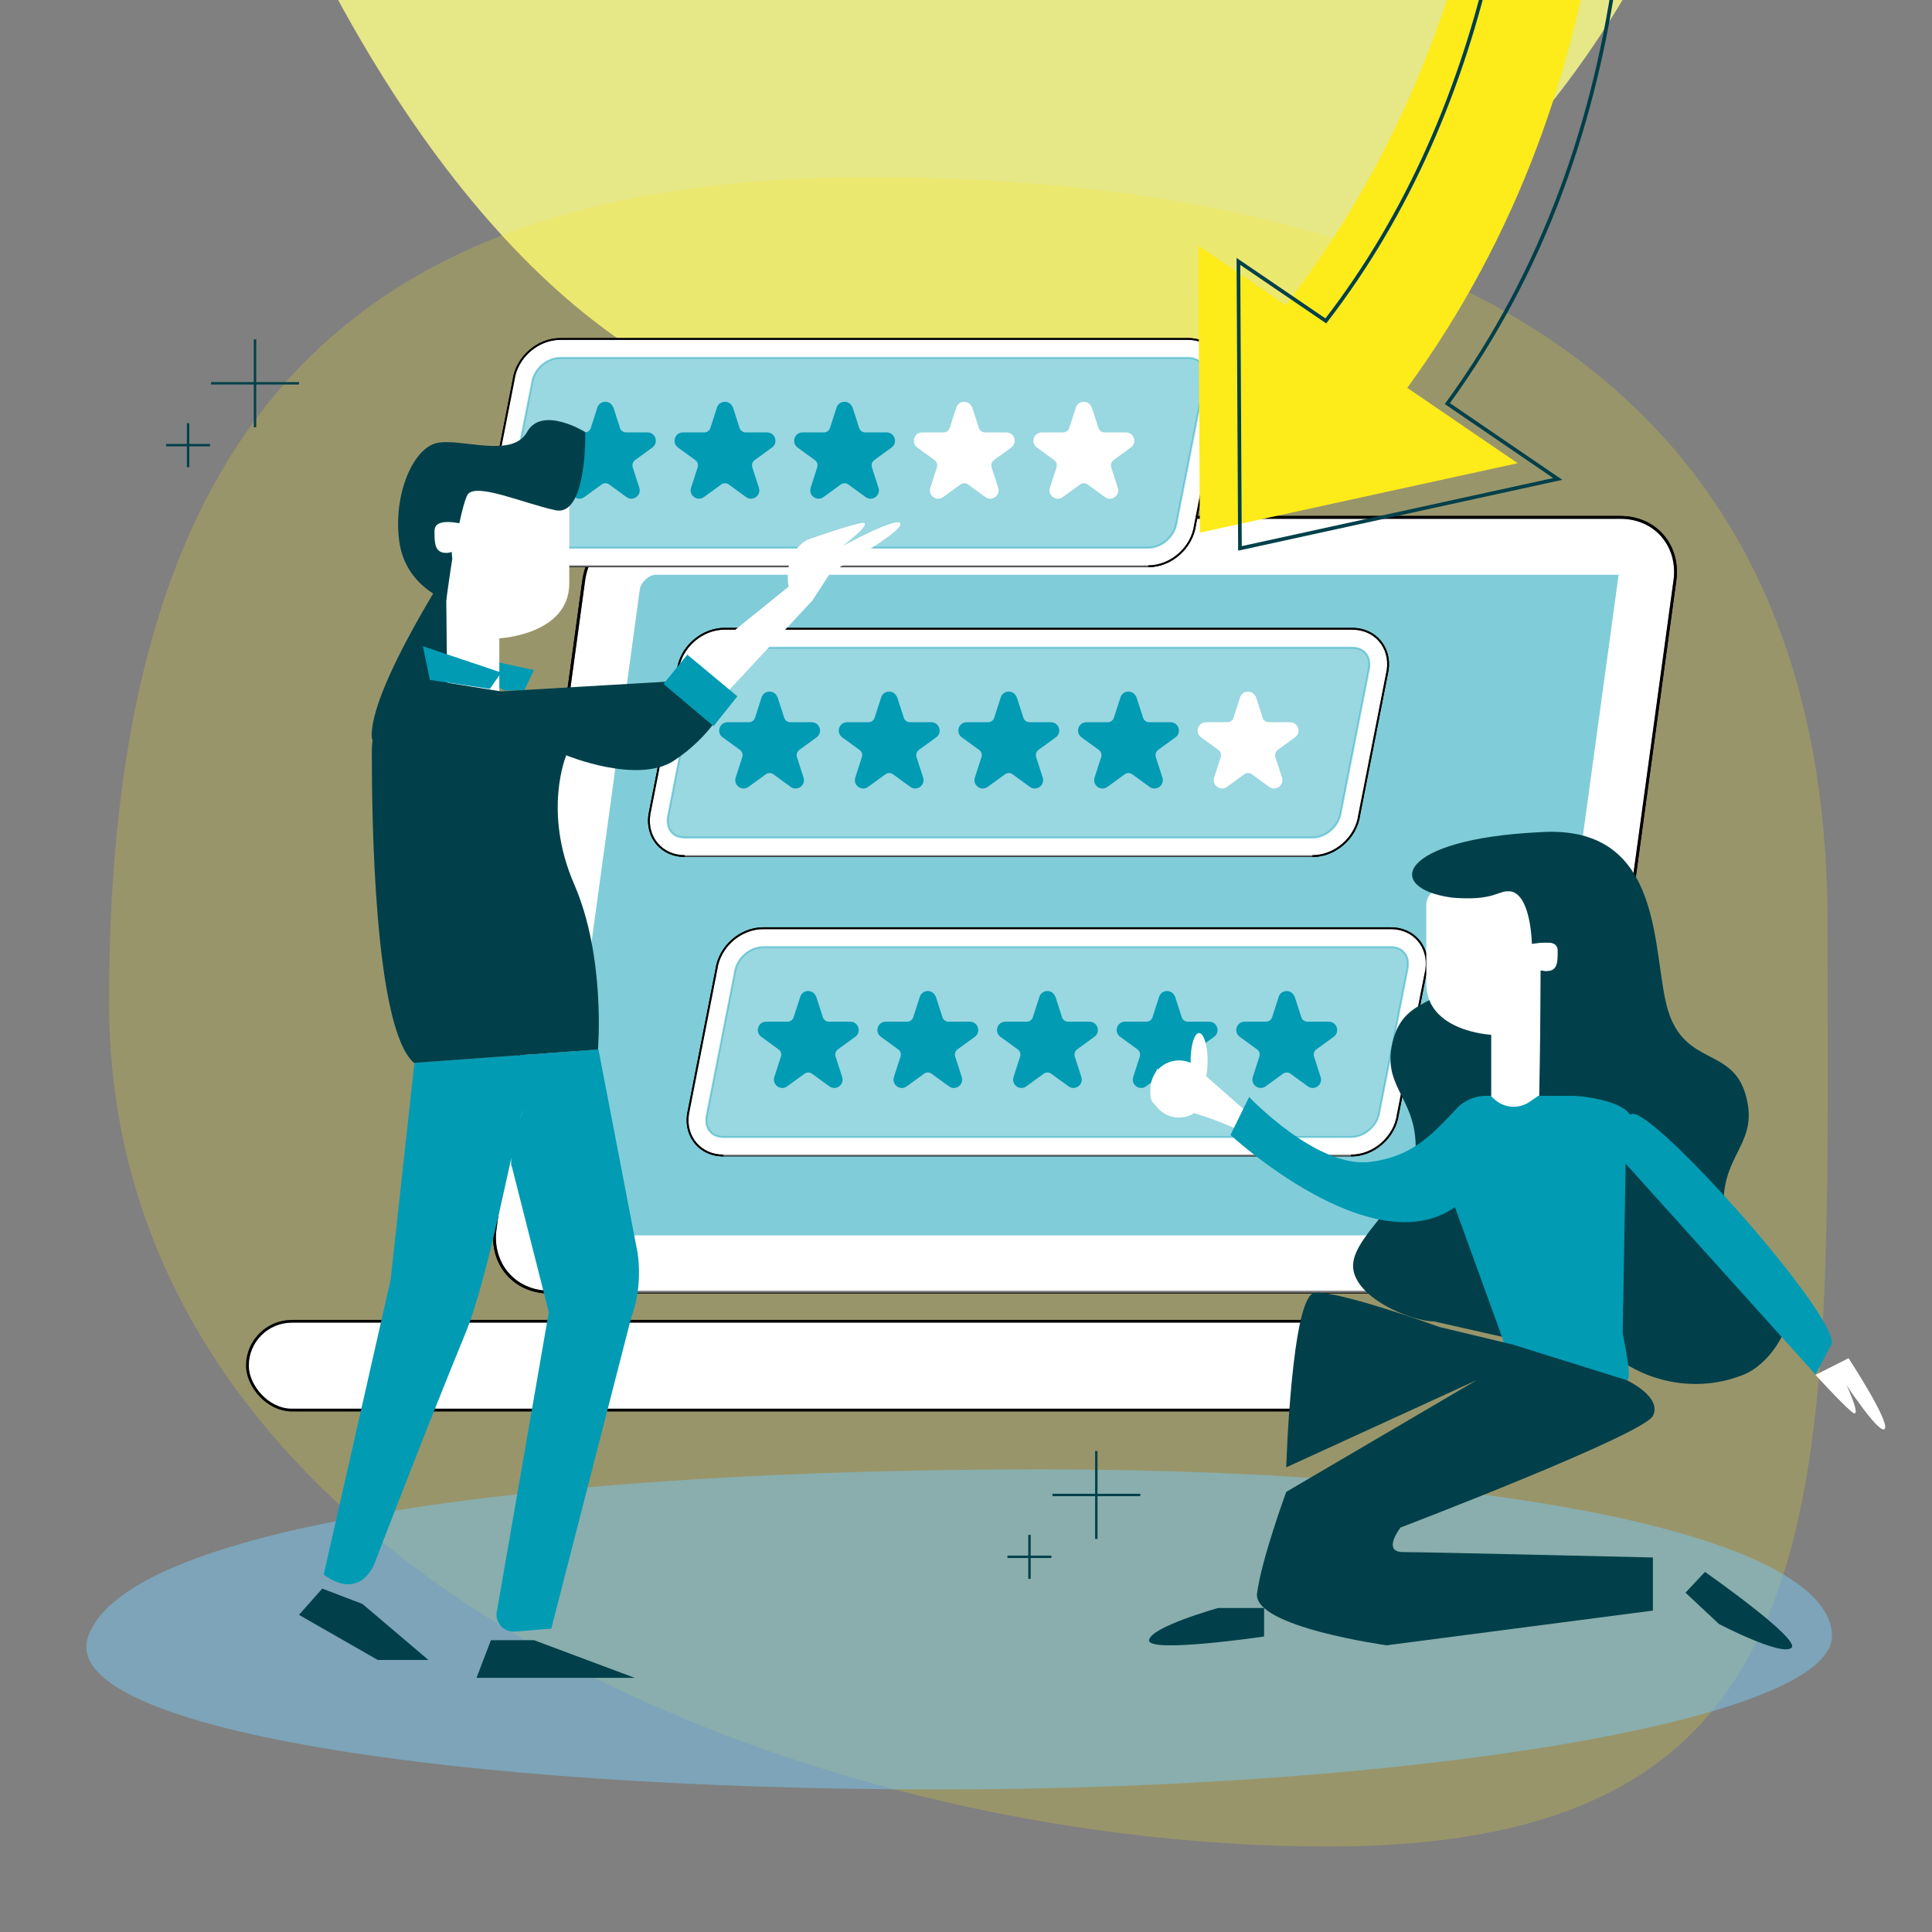 <?xml version="1.0" encoding="UTF-8"?>
<svg xmlns="http://www.w3.org/2000/svg" xmlns:xlink="http://www.w3.org/1999/xlink" id="Calque_3" data-name="Calque 3" viewBox="0 0 200 200">
  <rect x="0" y="0" width="200" height="200" fill="#808080" stroke="none"/>
  <defs>
    <style>
      .cls-1 {
        stroke: #fff;
      }

      .cls-1, .cls-2, .cls-3, .cls-4, .cls-5, .cls-6, .cls-7, .cls-8, .cls-9, .cls-10 {
        stroke-miterlimit: 10;
      }

      .cls-1, .cls-2, .cls-5, .cls-7 {
        stroke-linecap: round;
      }

      .cls-1, .cls-4, .cls-6, .cls-11 {
        fill: #fff;
      }

      .cls-1, .cls-5 {
        stroke-width: .19px;
      }

      .cls-12 {
        clip-path: url(#clippath);
      }

      .cls-13, .cls-14, .cls-15, .cls-16, .cls-17, .cls-11, .cls-18, .cls-19, .cls-20 {
        stroke-width: 0px;
      }

      .cls-13, .cls-3, .cls-8, .cls-9, .cls-10 {
        fill: none;
      }

      .cls-2 {
        stroke-width: .31px;
      }

      .cls-2, .cls-14, .cls-5, .cls-7 {
        fill: #019bb4;
      }

      .cls-2, .cls-5, .cls-7 {
        stroke: #019bb4;
      }

      .cls-15, .cls-20 {
        fill: #feeb1a;
      }

      .cls-16 {
        fill: #7ac9f1;
      }

      .cls-16, .cls-21 {
        opacity: .5;
      }

      .cls-16, .cls-20 {
        isolation: isolate;
      }

      .cls-3 {
        stroke-width: .38px;
      }

      .cls-3, .cls-10 {
        stroke: #01404a;
      }

      .cls-4, .cls-6, .cls-8, .cls-9 {
        stroke: #000;
      }

      .cls-4, .cls-8 {
        stroke-width: .19px;
      }

      .cls-17 {
        fill: #e6e786;
      }

      .cls-6, .cls-9 {
        stroke-width: .29px;
      }

      .cls-7 {
        opacity: .4;
        stroke-width: .2px;
      }

      .cls-18 {
        fill: #edbab1;
      }

      .cls-19 {
        fill: #01404a;
      }

      .cls-10 {
        stroke-width: .25px;
      }

      .cls-20 {
        opacity: .2;
      }
    </style>
    <clipPath id="clippath">
      <polygon class="cls-13" points="81.31 71.5 189.23 71.5 189.23 -52.29 81.31 -47.2 81.31 71.5"></polygon>
    </clipPath>
  </defs>
  <path class="cls-17" d="M131.55-245.89c45.65,8.12,58.46,159.97,49.38,210.98-9.08,51.01-53.48,85.8-99.14,77.68C36.15,34.65,3.74-58.57,12.82-109.58c9.08-51.01,73.03-144.44,118.73-136.3Z"></path>
  <path class="cls-20" d="M189.18,95.5c0,58.88,2.87,95.65-51.74,95.65-54.61,0-126.15-28.52-126.15-87.4,0-58.88,24.01-85.4,78.62-85.4s99.27,18.27,99.27,77.15Z"></path>
  <path class="cls-16" d="M189.64,169.38c0,8.59-42.78,15.86-92.63,15.86s-91.2-6.27-87.89-15.82c4.1-11.82,48.57-17.31,98.42-17.31s82.11,7.43,82.11,17.27Z"></path>
  <path class="cls-19" d="M118.95,169.8c.12-1.38,7.15-3.34,7.15-3.34h4.76v2.95s-12.03,1.77-11.91.39Z"></path>
  <path class="cls-19" d="M176.5,162.72l-2.02,2.15,3.47,3.25s6.48,3.38,7.5,2.46c1.03-.87-8.96-7.86-8.96-7.86Z"></path>
  <g>
    <path class="cls-6" d="M156.82,133.76H56.9c-3.64,0-6.16-2.94-5.64-6.58l9.16-67.04c.47-3.64,3.82-6.58,7.46-6.58h99.86c3.64,0,6.16,2.94,5.64,6.58l-9.16,67.04c-.47,3.64-3.82,6.58-7.4,6.58Z"></path>
    <g class="cls-21">
      <path class="cls-2" d="M56.9,130.82c-.88,0-1.64-.29-2.11-.88-.53-.59-.7-1.41-.59-2.35l9.16-67.04c.29-2.17,2.35-3.99,4.52-3.99h99.86c.88,0,1.64.29,2.11.88.53.59.7,1.41.59,2.35l-9.16,67.04c-.29,2.17-2.35,3.99-4.52,3.99H56.9Z"></path>
      <path class="cls-11" d="M167.56,59.5l-9.16,66.92c-.12.7-.94,1.47-1.64,1.47H57.08l9.16-66.92c.12-.7.94-1.47,1.64-1.47h99.68M167.74,53.62h-99.92c-3.64,0-6.93,2.94-7.46,6.58l-9.16,67.04c-.47,3.64,2.05,6.58,5.64,6.58h99.92c3.64,0,6.93-2.94,7.46-6.58l9.16-67.04c.53-3.64-2-6.58-5.64-6.58h0Z"></path>
    </g>
    <path class="cls-9" d="M56.9,133.76c-3.64,0-6.16-2.94-5.64-6.58l9.16-67.04c.47-3.64,3.82-6.58,7.46-6.58h99.86c3.64,0,6.16,2.94,5.64,6.58l-9.16,67.04c-.47,3.64-3.82,6.58-7.46,6.58"></path>
  </g>
  <path class="cls-11" d="M120.53,108.62l2.51,4.82,1.39-2.4-3.11-3.02c-.41-.4-1.06.09-.8.59Z"></path>
  <rect class="cls-11" x="25.61" y="136.78" width="120.6" height="9.19" rx="4.6" ry="4.6"></rect>
  <rect class="cls-9" x="25.61" y="136.78" width="120.6" height="9.19" rx="4.6" ry="4.6"></rect>
  <g>
    <g>
      <path class="cls-4" d="M139.9,119.62h-65.01c-2.37,0-4.01-1.91-3.67-4.28l2.94-14.97c.31-2.37,2.48-4.28,4.85-4.28h64.97c2.37,0,4.01,1.91,3.67,4.28l-2.94,14.97c-.31,2.37-2.48,4.28-4.81,4.28Z"></path>
      <g class="cls-21">
        <path class="cls-11" d="M143.87,99.95l-2.94,14.9c-.08.46-.61.95-1.07.95h-64.86l2.94-14.9c.08-.46.61-.95,1.07-.95h64.86M143.99,96.13h-65.01c-2.37,0-4.51,1.91-4.85,4.28l-2.94,14.97c-.31,2.37,1.34,4.28,3.67,4.28h65.01c2.37,0,4.51-1.91,4.85-4.28l2.94-14.97c.34-2.37-1.3-4.28-3.67-4.28h0Z"></path>
      </g>
      <path class="cls-7" d="M74.89,117.71c-.57,0-1.07-.19-1.38-.57-.34-.38-.46-.92-.38-1.53l2.94-14.97c.19-1.41,1.53-2.6,2.94-2.6h64.97c.57,0,1.07.19,1.38.57.34.38.46.92.38,1.53l-2.94,14.97c-.19,1.41-1.53,2.6-2.94,2.6h-64.97Z"></path>
      <path class="cls-8" d="M74.89,119.62c-2.37,0-4.01-1.91-3.67-4.28l2.94-14.97c.31-2.37,2.48-4.28,4.85-4.28h64.97c2.37,0,4.01,1.91,3.67,4.28l-2.94,14.97c-.31,2.37-2.48,4.28-4.85,4.28"></path>
    </g>
    <path class="cls-5" d="M84.41,103.22l.68,2.11c.1.32.4.53.73.53h2.21c.74,0,1.05.95.45,1.39l-1.79,1.3c-.27.2-.38.54-.28.86l.68,2.11c.23.71-.58,1.3-1.18.86l-1.79-1.3c-.27-.2-.63-.2-.9,0l-1.79,1.3c-.6.44-1.41-.15-1.18-.86l.68-2.11c.1-.32,0-.66-.28-.86l-1.79-1.3c-.6-.44-.29-1.39.45-1.39h2.21c.33,0,.63-.21.73-.53l.68-2.11c.23-.71,1.23-.71,1.46,0Z"></path>
    <path class="cls-5" d="M96.79,103.22l.68,2.11c.1.32.4.53.73.53h2.21c.74,0,1.05.95.45,1.39l-1.79,1.3c-.27.2-.38.54-.28.86l.68,2.11c.23.71-.58,1.3-1.18.86l-1.79-1.3c-.27-.2-.63-.2-.9,0l-1.79,1.3c-.6.44-1.41-.15-1.18-.86l.68-2.11c.1-.32,0-.66-.28-.86l-1.79-1.3c-.6-.44-.29-1.39.45-1.39h2.21c.33,0,.63-.21.73-.53l.68-2.11c.23-.71,1.23-.71,1.46,0Z"></path>
    <path class="cls-5" d="M109.17,103.22l.68,2.11c.1.32.4.53.73.53h2.21c.74,0,1.05.95.45,1.39l-1.79,1.3c-.27.2-.38.54-.28.86l.68,2.11c.23.71-.58,1.3-1.18.86l-1.79-1.3c-.27-.2-.63-.2-.9,0l-1.79,1.3c-.6.44-1.41-.15-1.18-.86l.68-2.11c.1-.32,0-.66-.28-.86l-1.79-1.3c-.6-.44-.29-1.39.45-1.39h2.21c.33,0,.63-.21.73-.53l.68-2.11c.23-.71,1.23-.71,1.46,0Z"></path>
    <path class="cls-5" d="M121.56,103.22l.68,2.11c.1.32.4.53.73.53h2.21c.74,0,1.05.95.45,1.39l-1.79,1.3c-.27.2-.38.54-.28.86l.68,2.11c.23.71-.58,1.3-1.18.86l-1.79-1.3c-.27-.2-.63-.2-.9,0l-1.79,1.3c-.6.44-1.41-.15-1.18-.86l.68-2.11c.1-.32,0-.66-.28-.86l-1.79-1.3c-.6-.44-.29-1.39.45-1.39h2.21c.33,0,.63-.21.73-.53l.68-2.11c.23-.71,1.23-.71,1.46,0Z"></path>
    <path class="cls-5" d="M133.94,103.22l.68,2.11c.1.32.4.53.73.53h2.21c.74,0,1.05.95.45,1.39l-1.79,1.3c-.27.2-.38.54-.28.86l.68,2.11c.23.71-.58,1.3-1.18.86l-1.79-1.3c-.27-.2-.63-.2-.9,0l-1.79,1.3c-.6.44-1.41-.15-1.18-.86l.68-2.11c.1-.32,0-.66-.28-.86l-1.79-1.3c-.6-.44-.29-1.39.45-1.39h2.21c.33,0,.63-.21.73-.53l.68-2.11c.23-.71,1.23-.71,1.46,0Z"></path>
  </g>
  <g>
    <g>
      <path class="cls-4" d="M135.9,88.62h-65.01c-2.37,0-4.01-1.91-3.67-4.28l2.94-14.97c.31-2.37,2.48-4.28,4.85-4.28h64.97c2.37,0,4.01,1.91,3.67,4.28l-2.94,14.97c-.31,2.37-2.48,4.28-4.81,4.28Z"></path>
      <g class="cls-21">
        <path class="cls-11" d="M139.87,68.95l-2.94,14.9c-.08.46-.61.95-1.07.95h-64.86l2.94-14.9c.08-.46.61-.95,1.07-.95h64.86M139.99,65.13h-65.01c-2.37,0-4.51,1.91-4.85,4.28l-2.94,14.97c-.31,2.37,1.34,4.28,3.67,4.28h65.01c2.37,0,4.51-1.91,4.85-4.28l2.94-14.97c.34-2.37-1.3-4.28-3.67-4.28h0Z"></path>
      </g>
      <path class="cls-7" d="M70.89,86.71c-.57,0-1.07-.19-1.38-.57-.34-.38-.46-.92-.38-1.53l2.94-14.97c.19-1.41,1.53-2.6,2.94-2.6h64.97c.57,0,1.07.19,1.38.57.34.38.46.92.38,1.53l-2.94,14.97c-.19,1.41-1.53,2.6-2.94,2.6h-64.97Z"></path>
      <path class="cls-8" d="M70.89,88.62c-2.37,0-4.01-1.91-3.67-4.28l2.94-14.97c.31-2.37,2.48-4.28,4.85-4.28h64.97c2.37,0,4.01,1.91,3.67,4.28l-2.94,14.97c-.31,2.37-2.48,4.28-4.85,4.28"></path>
    </g>
    <path class="cls-5" d="M80.41,72.22l.68,2.11c.1.32.4.53.73.53h2.21c.74,0,1.05.95.45,1.39l-1.79,1.3c-.27.2-.38.54-.28.86l.68,2.11c.23.71-.58,1.3-1.18.86l-1.79-1.3c-.27-.2-.63-.2-.9,0l-1.79,1.3c-.6.44-1.41-.15-1.18-.86l.68-2.11c.1-.32,0-.66-.28-.86l-1.79-1.3c-.6-.44-.29-1.39.45-1.39h2.21c.33,0,.63-.21.73-.53l.68-2.11c.23-.71,1.23-.71,1.46,0Z"></path>
    <path class="cls-5" d="M92.79,72.22l.68,2.11c.1.32.4.53.73.53h2.21c.74,0,1.05.95.45,1.39l-1.79,1.3c-.27.2-.38.54-.28.86l.68,2.11c.23.71-.58,1.3-1.18.86l-1.79-1.3c-.27-.2-.63-.2-.9,0l-1.79,1.3c-.6.44-1.41-.15-1.18-.86l.68-2.11c.1-.32,0-.66-.28-.86l-1.79-1.3c-.6-.44-.29-1.39.45-1.39h2.21c.33,0,.63-.21.73-.53l.68-2.11c.23-.71,1.23-.71,1.46,0Z"></path>
    <path class="cls-5" d="M105.17,72.22l.68,2.11c.1.32.4.53.73.53h2.21c.74,0,1.05.95.45,1.39l-1.79,1.3c-.27.2-.38.54-.28.86l.68,2.11c.23.71-.58,1.3-1.18.86l-1.79-1.3c-.27-.2-.63-.2-.9,0l-1.79,1.3c-.6.44-1.41-.15-1.18-.86l.68-2.11c.1-.32,0-.66-.28-.86l-1.79-1.3c-.6-.44-.29-1.39.45-1.39h2.21c.33,0,.63-.21.73-.53l.68-2.11c.23-.71,1.23-.71,1.46,0Z"></path>
    <path class="cls-5" d="M117.56,72.22l.68,2.11c.1.32.4.53.73.53h2.21c.74,0,1.05.95.45,1.39l-1.79,1.3c-.27.2-.38.54-.28.86l.68,2.11c.23.71-.58,1.3-1.18.86l-1.79-1.3c-.27-.2-.63-.2-.9,0l-1.79,1.3c-.6.44-1.41-.15-1.18-.86l.68-2.11c.1-.32,0-.66-.28-.86l-1.79-1.3c-.6-.44-.29-1.39.45-1.39h2.21c.33,0,.63-.21.73-.53l.68-2.11c.23-.71,1.23-.71,1.46,0Z"></path>
    <path class="cls-1" d="M129.94,72.22l.68,2.11c.1.32.4.53.73.53h2.21c.74,0,1.05.95.45,1.39l-1.79,1.3c-.27.2-.38.54-.28.86l.68,2.11c.23.71-.58,1.3-1.18.86l-1.79-1.3c-.27-.2-.63-.2-.9,0l-1.79,1.3c-.6.44-1.41-.15-1.18-.86l.68-2.11c.1-.32,0-.66-.28-.86l-1.79-1.3c-.6-.44-.29-1.39.45-1.39h2.21c.33,0,.63-.21.73-.53l.68-2.11c.23-.71,1.23-.71,1.46,0Z"></path>
  </g>
  <g>
    <g>
      <path class="cls-4" d="M118.9,58.62H53.89c-2.37,0-4.01-1.91-3.67-4.28l2.94-14.97c.31-2.37,2.48-4.28,4.85-4.28h64.97c2.37,0,4.01,1.91,3.67,4.28l-2.94,14.97c-.31,2.37-2.48,4.28-4.81,4.28Z"></path>
      <g class="cls-21">
        <path class="cls-11" d="M122.87,38.95l-2.94,14.9c-.08.46-.61.95-1.07.95H54.01l2.94-14.9c.08-.46.61-.95,1.07-.95h64.86M122.99,35.13H57.98c-2.37,0-4.51,1.91-4.85,4.28l-2.94,14.97c-.31,2.37,1.34,4.28,3.67,4.28h65.01c2.37,0,4.51-1.91,4.85-4.28l2.94-14.97c.34-2.37-1.3-4.28-3.67-4.28h0Z"></path>
      </g>
      <path class="cls-7" d="M53.89,56.71c-.57,0-1.07-.19-1.38-.57-.34-.38-.46-.92-.38-1.53l2.94-14.97c.19-1.41,1.53-2.6,2.94-2.6h64.97c.57,0,1.07.19,1.38.57.34.38.46.92.38,1.53l-2.94,14.97c-.19,1.41-1.53,2.6-2.94,2.6H53.89Z"></path>
      <path class="cls-8" d="M53.89,58.62c-2.37,0-4.01-1.91-3.67-4.28l2.94-14.97c.31-2.37,2.48-4.28,4.85-4.28h64.97c2.37,0,4.01,1.91,3.67,4.28l-2.94,14.97c-.31,2.37-2.48,4.28-4.85,4.28"></path>
    </g>
    <path class="cls-5" d="M63.41,42.22l.68,2.11c.1.32.4.53.73.53h2.21c.74,0,1.05.95.45,1.39l-1.79,1.3c-.27.2-.38.54-.28.86l.68,2.11c.23.71-.58,1.3-1.18.86l-1.79-1.3c-.27-.2-.63-.2-.9,0l-1.79,1.3c-.6.44-1.41-.15-1.18-.86l.68-2.11c.1-.32,0-.66-.28-.86l-1.79-1.3c-.6-.44-.29-1.39.45-1.39h2.21c.33,0,.63-.21.73-.53l.68-2.11c.23-.71,1.23-.71,1.46,0Z"></path>
    <path class="cls-5" d="M75.79,42.22l.68,2.11c.1.32.4.53.73.53h2.21c.74,0,1.05.95.45,1.39l-1.79,1.3c-.27.2-.38.54-.28.86l.68,2.11c.23.71-.58,1.3-1.18.86l-1.79-1.3c-.27-.2-.63-.2-.9,0l-1.79,1.3c-.6.44-1.41-.15-1.18-.86l.68-2.11c.1-.32,0-.66-.28-.86l-1.79-1.3c-.6-.44-.29-1.39.45-1.39h2.21c.33,0,.63-.21.73-.53l.68-2.11c.23-.71,1.23-.71,1.46,0Z"></path>
    <path class="cls-5" d="M88.17,42.22l.68,2.11c.1.32.4.53.73.53h2.21c.74,0,1.05.95.45,1.39l-1.79,1.3c-.27.2-.38.54-.28.86l.68,2.11c.23.71-.58,1.3-1.18.86l-1.79-1.3c-.27-.2-.63-.2-.9,0l-1.79,1.3c-.6.44-1.41-.15-1.18-.86l.68-2.11c.1-.32,0-.66-.28-.86l-1.79-1.3c-.6-.44-.29-1.39.45-1.39h2.21c.33,0,.63-.21.73-.53l.68-2.11c.23-.71,1.23-.71,1.46,0Z"></path>
    <path class="cls-1" d="M100.56,42.22l.68,2.11c.1.32.4.53.73.53h2.21c.74,0,1.05.95.45,1.39l-1.79,1.3c-.27.2-.38.54-.28.86l.68,2.11c.23.71-.58,1.3-1.18.86l-1.79-1.3c-.27-.2-.63-.2-.9,0l-1.79,1.3c-.6.44-1.41-.15-1.18-.86l.68-2.11c.1-.32,0-.66-.28-.86l-1.79-1.3c-.6-.44-.29-1.39.45-1.39h2.21c.33,0,.63-.21.73-.53l.68-2.11c.23-.71,1.23-.71,1.46,0Z"></path>
    <path class="cls-1" d="M112.94,42.22l.68,2.11c.1.32.4.53.73.53h2.21c.74,0,1.05.95.45,1.39l-1.79,1.3c-.27.2-.38.54-.28.86l.68,2.11c.23.71-.58,1.3-1.18.86l-1.79-1.3c-.27-.2-.63-.2-.9,0l-1.79,1.3c-.6.44-1.41-.15-1.18-.86l.68-2.11c.1-.32,0-.66-.28-.86l-1.79-1.3c-.6-.44-.29-1.39.45-1.39h2.21c.33,0,.63-.21.73-.53l.68-2.11c.23-.71,1.23-.71,1.46,0Z"></path>
  </g>
  <g>
    <g>
      <g>
        <path class="cls-19" d="M163.97,95.05l.43,36.82c.04,4.6-4.21,8.02-6.76,7l-9.2-2.08c-2.4,0-8.49-2.55-8.37-5.86s6.6-7.31,6.48-12.42-3.69-6.13-2.28-11.04,6.25-2.95,8.02-8.69l11.67-3.73Z"></path>
        <path class="cls-11" d="M159.21,91.94h-9.83c-.94,0-1.73.79-1.73,1.73v8.14c0,4.99,6.72,5.31,6.72,5.31v12.65s4.83,0,4.83,0c0,0,.28-10.53.28-19.3.2.04.35.08.55.08,1.18,0,2.12-.94,2.12-2.12,0-.67-1.45-.94-2.67-.83-.04-3.34-.12-5.66-.28-5.66h0Z"></path>
        <path class="cls-19" d="M150.25,92.92c4.68.39,4.79-.86,6.21-.63,2.04.47,2.12,5.42,2.12,5.42l.94-.12c1.22-.16,1.73.16,1.73.83,0,1.18,0,2.12-1.18,2.12-.2,0-.39-.04-.55-.08,0,3.1-.04,6.64-.08,9.94l.98,18.86c.16,3.73,3.77,9.04,7.19,11.48,3.77,2.67,8.69,3.3,12.97,1.53,2.36-.98,4.36-4.09,4.32-5.5-.12-3.3-6.6-7.31-6.48-12.42s3.69-6.13,2.28-11.04c-1.41-4.91-6.25-2.95-8.02-8.69-1.77-5.78-.12-19.38-13.32-18.47-14.62.71-16.15,5.78-9.12,6.76Z"></path>
        <path class="cls-11" d="M128.4,117.05s-4.83-2.28-7.78-2.36c-2.91-.08-.79-4.09-.79-4.09l.79,1.69c-.24,1.34,3.81-1.26,3.81-1.26l4.91,4.32"></path>
        <circle class="cls-11" cx="122.05" cy="112.73" r="2.96"></circle>
        <ellipse class="cls-11" cx="124.13" cy="109.83" rx=".88" ry="2.89"></ellipse>
        <path class="cls-14" d="M168.49,115.09c-.98-1.06-4.28-1.65-5.74-1.65h-3.5s-.86.59-.86.59c-1.1.79-2.63.71-3.65-.2l-.43-.39h-.47c-1.14,0-2.28.47-3.07,1.34-2.67,2.83-4.64,4.95-8.92,5.5-5.5.71-12.54-6.72-12.54-6.72l-1.93,3.93s14.62,13.52,23.23,7.47l4.95,13.64c.04.59.55,1.06,1.14,1.06l11.69,3.22c.67,0-.34-4.28-.41-4.95l.31-17.65s2.52-2.87.2-5.19Z"></path>
      </g>
      <path class="cls-14" d="M187.94,142.29l-21.34-23.7-2.04-1.49s3.42-.98,4.24-1.73c1.69-1.57,22.87,22.28,20.67,24.01l-1.53,2.91Z"></path>
      <path class="cls-11" d="M191.36,140.6s4.17,6.37,3.77,7.27c-.24.55-1.65-1.18-2.71-2.67-.71-.94-1.26-1.81-1.26-1.81,0,0,1.77,3.85.47,2.71-1.3-1.14-3.69-3.77-3.69-3.77"></path>
    </g>
    <path class="cls-19" d="M171.09,166.73l-27.54,3.59s-13.85-1.9-13.42-5.36,3.02-10.52,3.02-10.52l19.72-11.57-19.72,9.03s.55-17.79,2.94-18.07,12.92,3.54,12.92,3.54l7.59,1.82,11.81,3.69s3.7,1.73,2.7,3.69-26.13,11.56-26.13,11.56c0,0-1.98,2.54.28,2.54s25.85.56,25.85.56v5.51Z"></path>
  </g>
  <g>
    <g>
      <polygon class="cls-14" points="43.78 66.9 55.28 69.36 54.26 71.47 52.2 71.47 43.78 66.9"></polygon>
      <path class="cls-11" d="M81.62,60.79l-12.58,10.17-1.54,4.26c1.13,1.33,3.18,1.44,4.36.1l12.32-13.25"></path>
      <path class="cls-11" d="M85.98,59.25s7.14-3.95,7.24-4.98c.05-.62-2.16.31-3.9,1.18-1.13.56-2.1,1.08-2.1,1.08,0,0,3.65-2.77,1.8-2.36-1.8.41-5.39,1.69-5.39,1.69,0,0-2.57,1.08-2,4.88h0l-12.58,10.17-1.54,4.26c1.13,1.33,3.18,1.44,4.36.1l12.32-13.25,1.8-2.77"></path>
      <path class="cls-18" d="M45.27,104.69l5.44,2.16c1.18.46,4.93,3.03,5.19,2.36l.15-.41c.15-.82-5.39-6.16-5.39-6.16h0c-2.26-.87-3.54.56-3.54.56l-1.85,1.49Z"></path>
      <g>
        <polygon class="cls-19" points="33.36 164.45 30.95 167.17 39.11 171.84 44.35 171.84 37.52 166.04 33.36 164.45"></polygon>
        <path class="cls-19" d="M38.49,76.5l4.88,2.21,8.73-14.12-4.36-7.75c0-.05-9.75,14.63-9.24,19.66Z"></path>
        <path class="cls-14" d="M33.51,163.01l6.93-30.55,2.46-22.44,19.05-1.39,4.06,21.1c.31,2.26.1,4.57-.67,6.67l-8.27,32.19-3.75.31c-1.23.1-2.21-1.08-1.85-2.26l5.34-30.8-3.8-14.99c-.56-.87,1.44-6.83,1.08-5.8-.87,2.62-3.44,16.94-5.9,22.95-4.06,9.86-9.45,23.92-9.45,23.92,0,0-1.44,3.85-5.24,1.08Z"></path>
        <path class="cls-11" d="M46.5,49.8c-.21,0-.26,2.46-.31,6.06-1.28-.1-2.82.15-2.82.92,0,1.23,1.03,2.26,2.26,2.26.21,0,.41-.05.56-.1,0,9.4.31,20.69.31,20.69h5.19v-13.55s7.24-.36,7.24-5.7v-8.73c0-1.03-.82-1.85-1.85-1.85h-10.58Z"></path>
        <rect class="cls-11" x="44.35" y="51.86" width="7.5" height="7.5"></rect>
        <path class="cls-19" d="M44.5,70.39s-6.01.56-6.01,7.5.26,28.55,4.36,32.14l19.05-1.39s.82-9.55-2.46-17.1-.82-13.35-.82-13.35c0,0,7.34,3.03,11.14.56,3.8-2.52,5.19-5.54,5.19-5.54l-3.8-2.77-19.3,1.13-7.34-1.18Z"></path>
        <polygon class="cls-19" points="50.82 169.79 49.33 173.69 65.71 173.69 55.28 169.79 50.82 169.79"></polygon>
      </g>
      <polygon class="cls-14" points="73.87 75.17 68.68 70.8 71.15 67.77 76.33 72.08 73.87 75.17"></polygon>
      <polygon class="cls-14" points="43.78 66.9 44.5 70.39 50.71 71.31 51.89 69.62 43.78 66.9"></polygon>
    </g>
    <path class="cls-19" d="M60.57,44.72s-4.47-2.77-6.01,0-6.78.62-9.29,1.13-4.57,5.34-3.95,10.11c.62,4.77,4.88,6.16,4.88,6.16,0,0,.26-2,.62-4.26,0-.15-.05-.36-.05-.72-.21.05-.36.1-.56.1-1.23,0-1.23-1.03-1.23-2.26,0-.72.56-1.03,1.85-.92l.72.1c.31-1.44.62-2.57.87-2.98.92-1.23,5.75.92,9.09,1.64,3.29.67,3.08-8.11,3.08-8.11Z"></path>
  </g>
  <g>
    <line class="cls-10" x1="113.49" y1="150.21" x2="113.49" y2="159.31"></line>
    <line class="cls-10" x1="118.04" y1="154.76" x2="108.95" y2="154.76"></line>
    <line class="cls-10" x1="106.57" y1="158.89" x2="106.57" y2="163.44"></line>
    <line class="cls-10" x1="108.84" y1="161.16" x2="104.29" y2="161.16"></line>
  </g>
  <g>
    <line class="cls-10" x1="26.4" y1="35.13" x2="26.4" y2="44.23"></line>
    <line class="cls-10" x1="30.95" y1="39.68" x2="21.85" y2="39.68"></line>
    <line class="cls-10" x1="19.47" y1="43.81" x2="19.47" y2="48.36"></line>
    <line class="cls-10" x1="21.74" y1="46.08" x2="17.2" y2="46.08"></line>
  </g>
  <g class="cls-12">
    <g>
      <path class="cls-15" d="M142.74-124.87c12.05,36,28.3,107.32-9.64,156.46l-9.05-6.16.16,29.71,32.9-7.19-11.43-7.8c46.17-63.32,3-153.34-2.94-165.02Z"></path>
      <path class="cls-3" d="M143.87-122.59c11.25,38.08,27.95,111.02-6.62,155.81l-9.05-6.16.16,29.71,32.9-7.19-11.43-7.8c40.38-55.42,4.55-140.72-7.08-166.64"></path>
    </g>
  </g>
</svg>
